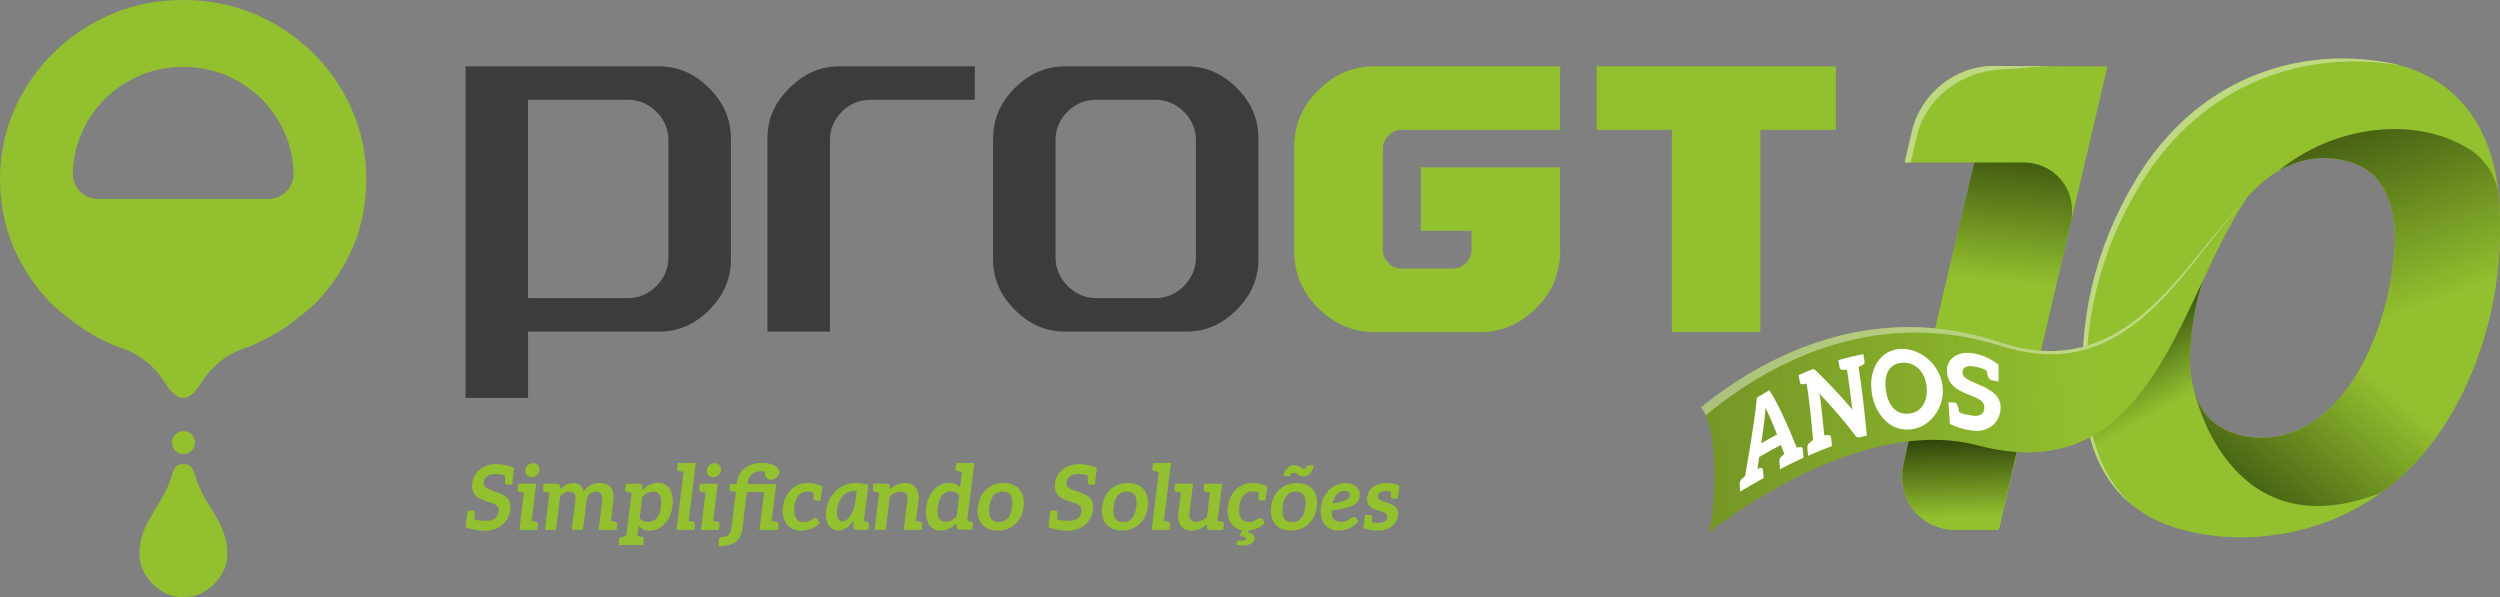 <?xml version="1.0" encoding="UTF-8"?>
<svg id="Camada_1" data-name="Camada 1" xmlns="http://www.w3.org/2000/svg" xmlns:xlink="http://www.w3.org/1999/xlink" viewBox="0 0 1000 238.8">
  <rect x="0" y="0" width="1000" height="238.8" fill="#808080" stroke="none"/>
  <defs>
    <linearGradient id="Gradiente_sem_nome_198" data-name="Gradiente sem nome 198" x1="812.51" y1="112.72" x2="817.75" y2="52.8" gradientTransform="translate(-4.98) skewX(-4.37)" gradientUnits="userSpaceOnUse">
      <stop offset="0" stop-color="#93c02f"/>
      <stop offset="1" stop-color="#2e440a"/>
    </linearGradient>
    <linearGradient id="Gradiente_sem_nome_198-2" data-name="Gradiente sem nome 198" x1="785.04" y1="206.93" x2="784.23" y2="175.54" gradientTransform="matrix(1,0,0,1,0,0)" xlink:href="#Gradiente_sem_nome_198"/>
    <linearGradient id="Gradiente_sem_nome_198-3" data-name="Gradiente sem nome 198" x1="984.29" y1="122.66" x2="949.53" y2="27.32" xlink:href="#Gradiente_sem_nome_198"/>
    <linearGradient id="Gradiente_sem_nome_198-4" data-name="Gradiente sem nome 198" x1="959.88" y1="145.27" x2="907.26" y2="211.91" xlink:href="#Gradiente_sem_nome_198"/>
    <linearGradient id="Gradiente_sem_nome_198-5" data-name="Gradiente sem nome 198" x1="889.79" y1="159.57" x2="868.71" y2="124.16" xlink:href="#Gradiente_sem_nome_198"/>
    <linearGradient id="Gradiente_sem_nome_208" data-name="Gradiente sem nome 208" x1="544.37" y1="359.85" x2="766.71" y2="359.85" gradientTransform="translate(119.23 -183.18) rotate(-2.66)" gradientUnits="userSpaceOnUse">
      <stop offset="0" stop-color="#749625"/>
      <stop offset=".72" stop-color="#93c02f"/>
    </linearGradient>
  </defs>
  <g>
    <path d="M638.65,26.53v25.41h30.09v80.9h35.4V51.94h30.19v-25.41h-95.68ZM527.28,36.1c-6.38,6.38-9.57,13.82-9.57,22.32v42.31c0,8.65,3.21,16.16,9.62,22.54,6.42,6.38,13.94,9.57,22.59,9.57h42c8.65,0,16.16-3.19,22.54-9.58,6.38-6.39,9.57-13.91,9.57-22.58v-33.76h-55.7v25.41h20.31v7.71c0,1.97-.75,3.7-2.23,5.17-1.49,1.48-3.19,2.21-5.11,2.21h-20.73c-1.99,0-3.72-.74-5.21-2.22-1.49-1.48-2.23-3.21-2.23-5.19v-40.77c0-1.9.76-3.6,2.28-5.08,1.53-1.48,3.24-2.22,5.16-2.22h63.46v-25.41h-74.31c-8.58,0-16.05,3.19-22.43,9.57Z" style="fill: #93c02f;"/>
    <path d="M263.41,26.53h-77.17v132.65h24.99v-26.53h52.41c7.68,0,14.24-2.84,20.07-8.7,5.82-5.86,8.65-12.45,8.65-20.14v-48.33c0-7.76-2.85-14.38-8.71-20.24-5.86-5.86-12.48-8.71-20.24-8.71ZM267.37,103c0,4.27-1.64,8.2-4.76,11.37-3.14,3.19-7.08,4.88-11.38,4.88h-40.01V39.92h40.01c4.29,0,8.21,1.66,11.35,4.8,3.18,3.19,4.79,7,4.79,11.34v46.94ZM315.73,35.25c-5.89,5.86-8.75,12.4-8.75,20v77.4h24.99V56.06c0-4.38,1.67-8.33,4.82-11.43,3.18-3.12,7.02-4.71,11.43-4.71h41.7v-13.39h-54.11c-7.61,0-14.18,2.85-20.09,8.72ZM494.71,35.18c-5.82-5.82-12.39-8.65-20.07-8.65h-48.33c-7.84,0-14.51,2.83-20.37,8.66-5.85,5.82-8.7,12.46-8.7,20.29v48.33c0,7.68,2.85,14.27,8.71,20.13,5.86,5.86,12.45,8.71,20.13,8.71h48.33c7.76,0,14.38-2.85,20.24-8.71,5.86-5.85,8.71-12.48,8.71-20.24v-48.45c0-7.69-2.83-14.25-8.64-20.07ZM478.37,103c0,4.27-1.64,8.2-4.76,11.37-3.14,3.19-7.08,4.88-11.38,4.88h-23.76c-4.29,0-8.23-1.68-11.4-4.85-3.17-3.17-4.85-7.11-4.85-11.4v-46.94c0-4.38,1.67-8.33,4.82-11.43,3.18-3.12,7.02-4.71,11.43-4.71h23.76c4.29,0,8.21,1.66,11.35,4.8,3.18,3.19,4.79,7,4.79,11.34v46.94Z" style="fill: #3c3c3b;"/>
    <path d="M516.6,189.4c.22-.21.51-.32.85-.32.24,0,.5.08.76.24.27.16.55.32.85.5.3.18.63.35.98.51.35.15.75.23,1.18.23.54,0,1.05-.11,1.53-.31.47-.21.9-.51,1.27-.9.37-.39.68-.86.93-1.4.25-.55.42-1.16.5-1.83h-2.7c-.06.52-.2.87-.44,1.07-.23.2-.52.3-.88.3-.24,0-.5-.08-.75-.23-.26-.16-.54-.32-.84-.51-.3-.18-.63-.35-.99-.5-.36-.15-.76-.23-1.19-.23-.53,0-1.03.11-1.51.32-.47.22-.9.52-1.29.91-.38.39-.7.86-.96,1.4-.25.54-.41,1.15-.5,1.83h2.76c.06-.5.2-.86.43-1.07ZM319.37,193.91c-1.18.48-2.19,1.14-3.05,1.99-.86.85-1.56,1.85-2.09,3.01-.54,1.16-.88,2.42-1.06,3.78-.18,1.51-.13,2.86.16,4.04.29,1.18.76,2.18,1.42,3,.65.82,1.45,1.44,2.4,1.86.96.43,2.01.64,3.15.64.65,0,1.31-.04,1.98-.14.67-.1,1.33-.26,1.98-.5.64-.24,1.28-.55,1.91-.94.62-.39,1.21-.87,1.78-1.45l-1.08-1.62c-.15-.28-.4-.41-.76-.41-.28,0-.54.09-.78.26-.24.17-.53.37-.85.58-.32.21-.71.4-1.18.58-.46.17-1.05.26-1.75.26s-1.33-.13-1.86-.41c-.53-.27-.97-.67-1.29-1.19-.33-.52-.56-1.17-.67-1.94-.11-.77-.11-1.65,0-2.63.11-.95.32-1.8.6-2.55.28-.75.65-1.39,1.1-1.92.45-.53,1-.93,1.62-1.21.62-.28,1.32-.43,2.1-.43.63,0,1.39.12,2.3.35-.03,1.44-.04,2.31-.02,2.61.04.45.29.67.76.67h2.07l.71-5.68c-2.28-.89-4.16-1.34-5.66-1.34s-2.77.24-3.95.72ZM283.32,190.06c.22.25.5.45.82.6.32.15.67.22,1.06.22s.78-.07,1.14-.22c.37-.15.7-.35.99-.6.28-.25.53-.55.72-.88.2-.34.32-.7.37-1.08.05-.39.02-.77-.1-1.12-.11-.35-.28-.65-.51-.9s-.51-.45-.84-.6c-.33-.15-.69-.23-1.09-.23s-.76.08-1.12.23-.68.35-.97.6-.52.55-.71.9-.31.72-.36,1.12c-.05.39-.02.75.09,1.08.11.33.28.63.5.88ZM311.14,187.17c-.09-.12-.19-.23-.33-.33-.84-.66-1.88-1.13-3.15-1.42-.34-.1-.73-.17-1.16-.21-.08,0-.28-.02-.59-.04-.04,0-.07,0-.1,0-.02,0-.1,0-.2-.01-.24,0-.45-.02-.64-.02-1.58,0-2.96.2-4.16.6-1.2.4-2.22.96-3.07,1.66-.84.71-1.51,1.55-2.01,2.51-.49.97-.8,2.01-.94,3.15l-.07.59h-2.76l-.22,1.82c-.04.32.03.58.22.76.19.18.45.3.8.36l1.58.25-.25,2.07-.14,1.11v.05s-1.36,11.02-1.36,11.02c-.09.67-.24,1.24-.44,1.71-.2.47-.46.85-.77,1.14-.32.29-.67.5-1.08.63-.41.13-.85.2-1.33.2-.95,0-1.43.45-1.43,1.37v2.33c1.48,0,2.78-.14,3.88-.42,1.11-.28,2.05-.71,2.83-1.29.77-.59,1.39-1.34,1.83-2.25.45-.91.76-2.01.91-3.28l1.35-11.14h0s.4-3.23.4-3.23v-.02h6.91l-.84,6.82-.21,1.75-.37,3-.44,3.57h7.38l.26-2.12c.07-.62-.18-.99-.76-1.12-.05-.01-.14-.02-.27-.04-.13-.02-.34-.05-.63-.1-.29-.05-.66-.11-1.1-.19l1.81-14.75h-11.46l.06-.45c.1-.8.29-1.51.58-2.11.28-.61.69-1.11,1.23-1.51.51-.38,1.14-.67,1.9-.88,1.16-.3,2.27-.3,3.3,0-.04.15-.07.3-.08.42-.05.39-.02.75.09,1.08.11.34.28.63.5.88s.5.45.82.6c.32.15.67.23,1.06.23s.77-.08,1.14-.23c.37-.15.7-.35.99-.6.28-.25.53-.55.73-.88.19-.34.32-.69.37-1.08.05-.39.02-.77-.1-1.12-.11-.31-.25-.58-.45-.82ZM246.14,208.72s-.12-.02-.22-.04c-.1-.02-.27-.05-.53-.1-.25-.05-.6-.11-1.04-.19l1.01-8.19c.14-1.11.11-2.11-.06-2.97-.18-.86-.5-1.6-.97-2.2-.47-.6-1.08-1.06-1.83-1.37s-1.64-.47-2.66-.47c-.58,0-1.18.06-1.78.2-.6.13-1.17.34-1.72.61-.55.28-1.07.63-1.56,1.07s-.91.97-1.27,1.58c-.24-1.04-.7-1.88-1.37-2.51-.67-.63-1.59-.95-2.76-.95-.55,0-1.06.06-1.54.19-.48.13-.93.3-1.36.51-.43.22-.84.47-1.23.78-.39.3-.77.63-1.14.99l-.12-1.37c-.11-.54-.46-.81-1.04-.81h-5.45l-.26,2.12c-.07.62.18,1,.76,1.13.06,0,.13.02.22.04.1.02.28.05.53.09.25.05.6.11,1.04.19l-.92,7.47-.91,7.44h4.45l.78-6.39.88-7.14c.55-.55,1.12-.99,1.72-1.3.6-.32,1.22-.48,1.85-.48.97,0,1.67.28,2.1.85.43.56.57,1.47.41,2.7l-1.45,11.76h4.47l.44-3.57.24-2.01.32-2.68.44-3.51c.06-.58.21-1.08.44-1.53.22-.44.5-.81.83-1.11.33-.29.7-.52,1.11-.67.41-.16.84-.24,1.3-.24.99,0,1.71.3,2.16.89.44.59.59,1.48.45,2.65l-1.45,11.76h7.18l.26-2.12c.08-.62-.18-.99-.76-1.12ZM215.19,186.07c-.23-.25-.5-.45-.84-.6s-.69-.23-1.09-.23-.76.08-1.12.23c-.36.15-.68.35-.97.6-.28.25-.52.55-.71.9-.19.35-.31.72-.36,1.12-.05.39-.02.75.09,1.08.11.33.28.63.5.88s.5.45.82.6c.32.15.67.22,1.06.22s.78-.07,1.14-.22c.37-.15.7-.35.99-.6.28-.25.53-.55.72-.88.2-.34.32-.7.37-1.08.05-.39.02-.77-.1-1.12-.11-.35-.28-.65-.51-.9ZM273.87,185.19h-2.73l-.26,2.12c-.08.62.18.99.76,1.12.05,0,.12.02.22.04.1.02.27.05.53.1.25.04.6.11,1.04.19l-1.3,10.55-.57,4.68-.54,4.39-.44,3.57h7.18l.26-2.12c.08-.62-.18-1-.76-1.12-.05-.01-.12-.02-.22-.04-.1-.02-.27-.05-.53-.1-.25-.05-.6-.11-1.04-.19l2.85-23.2h-4.45ZM214.43,208.72c-.06,0-.13-.02-.22-.04-.1-.02-.28-.05-.53-.1-.25-.05-.6-.11-1.04-.19l1.83-14.91h-7.18l-.26,2.12c-.07.62.18,1,.76,1.12.05.01.12.02.22.04.1.02.28.05.53.1.25.05.6.11,1.04.19l-1.39,11.34-.44,3.57h7.18l.26-2.12c.07-.62-.18-.99-.76-1.12ZM194.66,186.26c-1.11.42-2.07.98-2.88,1.68-.81.69-1.46,1.49-1.95,2.4-.49.9-.8,1.82-.91,2.77-.15,1.19-.1,2.19.15,3,.24.81.61,1.49,1.11,2.03.5.54,1.09.98,1.76,1.32.68.34,1.38.63,2.09.86.71.24,1.41.46,2.11.67.7.21,1.31.45,1.83.75.53.3.94.66,1.23,1.09.29.43.4.99.31,1.68-.15,1.22-.64,2.16-1.48,2.82-.84.65-1.95.98-3.33.98-2.24,0-3.86-.16-4.86-.48.05-1.66.06-2.65.04-2.97-.04-.45-.29-.67-.76-.67h-2.07l-.75,6.06-.08.64c2.56.92,4.99,1.38,7.32,1.38.2,0,.38.01.53.01,1.45,0,2.75-.22,3.92-.66,1.17-.44,2.19-1.04,3.06-1.8.87-.76,1.57-1.66,2.09-2.68.53-1.03.86-2.13,1.01-3.3.13-1.08.07-2-.18-2.76-.24-.76-.62-1.4-1.12-1.92-.5-.52-1.09-.96-1.77-1.3-.67-.34-1.37-.64-2.09-.9-.72-.26-1.42-.5-2.12-.73-.69-.23-1.3-.48-1.83-.77-.54-.29-.94-.64-1.23-1.05-.29-.41-.4-.92-.32-1.53.06-.48.19-.92.41-1.32s.51-.75.89-1.04c.37-.29.82-.52,1.34-.68.52-.16,1.11-.24,1.79-.24,1.88,0,3.26.2,4.12.6-.04,1.62-.06,2.59-.04,2.92.04.45.29.67.76.67h2.08l.82-6.66c-2.31-.99-4.74-1.48-7.3-1.48-1.36,0-2.59.21-3.69.63ZM267.94,195.6c-.51-.8-1.15-1.41-1.94-1.83-.78-.42-1.67-.63-2.69-.63-1.29,0-2.46.26-3.49.79-1.03.53-1.97,1.22-2.82,2.07l-.15-1.71c-.02-.28-.13-.48-.32-.61-.19-.13-.43-.2-.71-.2h-5.46l-.26,2.12c-.07.62.18,1,.76,1.13.06,0,.13.02.23.04.09.02.27.05.52.09.26.05.6.11,1.05.19l-2.14,17.37c-.46.08-.83.14-1.09.19-.27.05-.45.08-.55.1-.1.02-.18.03-.23.04-.62.13-.97.51-1.04,1.13l-.26,2.12h9.9l.26-2.12c.07-.63-.18-1-.76-1.13-.05,0-.13-.02-.22-.04-.1-.02-.28-.05-.53-.1-.25-.04-.6-.11-1.04-.19l.49-3.99c.51.56,1.1,1.01,1.79,1.32s1.55.48,2.6.47c1.21,0,2.34-.24,3.38-.73s1.96-1.16,2.75-2.03c.8-.87,1.45-1.89,1.97-3.06.51-1.18.86-2.46,1.02-3.84.19-1.51.19-2.85,0-4.03-.19-1.17-.53-2.16-1.04-2.95ZM264.39,202.57c-.14,1.07-.35,2-.65,2.78-.3.78-.67,1.44-1.11,1.95-.45.52-.95.9-1.53,1.15-.58.25-1.2.38-1.87.38s-1.32-.12-1.88-.37c-.57-.24-1.06-.68-1.49-1.3l1.01-8.29c.65-.71,1.32-1.26,2.03-1.65.71-.39,1.52-.58,2.44-.58.58,0,1.1.11,1.53.32.43.22.79.56,1.06,1.03.26.47.44,1.08.52,1.83.08.75.06,1.67-.07,2.75ZM287.82,209.84c.07-.62-.18-.99-.76-1.12-.06,0-.13-.02-.22-.04-.1-.02-.28-.05-.53-.1-.25-.05-.6-.11-1.04-.19l1.83-14.91h-7.18l-.26,2.12c-.07.62.18,1,.76,1.12.05.01.12.02.22.04.1.02.28.05.53.1.25.05.6.11,1.04.19l-1.39,11.34-.44,3.57h7.18l.26-2.12ZM497.35,193.91c-1.18.48-2.19,1.14-3.05,1.99-.86.85-1.56,1.85-2.09,3.01-.54,1.16-.88,2.42-1.06,3.78-.18,1.51-.13,2.86.16,4.04.29,1.18.76,2.18,1.42,3,.65.82,1.45,1.44,2.4,1.86.53.24,1.09.41,1.69.51l-.62,1.46-.15.36-.19.45c.88.12,1.53.26,1.96.41.41.15.59.4.55.75-.02.22-.15.4-.37.55-.22.15-.52.22-.92.22-.19,0-.36-.01-.5-.04-.13-.02-.25-.05-.37-.09-.11-.04-.21-.06-.29-.09-.09-.02-.17-.04-.26-.04-.26,0-.45.14-.55.41l-.58,1.37c.41.13.82.23,1.23.3.41.07.87.11,1.36.11.65,0,1.25-.06,1.81-.19.55-.13,1.04-.3,1.45-.53.41-.23.75-.5,1-.83.25-.32.4-.69.45-1.08.07-.61-.07-1.14-.45-1.6-.37-.45-1.08-.81-2.12-1.07l.31-.78c.26-.02.49-.05.7-.08.67-.1,1.33-.26,1.98-.5.64-.24,1.28-.55,1.91-.94.62-.39,1.22-.87,1.78-1.45l-1.08-1.62c-.15-.28-.4-.42-.76-.42-.28,0-.54.09-.78.26-.24.17-.53.37-.85.58-.32.21-.71.4-1.18.58-.46.17-1.05.26-1.75.26s-1.32-.13-1.86-.41c-.53-.27-.96-.67-1.29-1.19-.33-.52-.56-1.17-.67-1.93-.11-.77-.11-1.65,0-2.63.11-.95.32-1.8.6-2.55.28-.75.65-1.39,1.1-1.92.45-.53,1-.93,1.62-1.21.62-.28,1.32-.43,2.1-.43.63,0,1.39.12,2.3.35-.03,1.44-.04,2.31-.02,2.61.04.45.29.67.76.67h2.07l.71-5.68c-2.28-.89-4.16-1.34-5.66-1.34s-2.77.24-3.95.72ZM346.86,208.68s-.16-.03-.38-.07c-.21-.04-.51-.09-.91-.17l-.02.02,1.8-14.46c-.8-.31-1.62-.53-2.46-.65-.83-.12-1.66-.18-2.49-.18-1.15,0-2.25.15-3.29.46-1.04.3-2.01.73-2.9,1.29-.89.55-1.7,1.21-2.42,1.99-.72.77-1.34,1.61-1.85,2.53-.51.92-.9,1.9-1.18,2.94-.28,1.05-.41,2.12-.41,3.23s.13,2.07.39,2.89c.25.82.61,1.51,1.06,2.05.45.54.98.96,1.59,1.23.6.28,1.26.41,1.95.41,1.23,0,2.35-.37,3.37-1.11,1.02-.74,1.94-1.75,2.76-3.02l-.15,2.52c0,.39.11.7.32.95s.59.38,1.14.38h4.59l.26-2.12c.07-.62-.18-1-.76-1.12ZM341.98,201.96c-.26.93-.58,1.79-.93,2.59-.37.81-.76,1.51-1.17,2.1-.42.6-.87,1.06-1.35,1.4-.47.34-.96.5-1.45.5-.71,0-1.27-.3-1.68-.9-.41-.6-.61-1.55-.61-2.85,0-1.14.18-2.22.53-3.25.36-1.02.84-1.92,1.47-2.7.63-.78,1.36-1.39,2.22-1.85.85-.45,1.78-.69,2.78-.69.28,0,.58.02.9.06l-.71,5.58ZM525.1,195.75c-.69-.82-1.57-1.45-2.64-1.89-1.06-.44-2.29-.67-3.67-.67s-2.66.22-3.85.67c-1.19.45-2.22,1.08-3.13,1.89-.9.82-1.64,1.81-2.22,2.99-.58,1.18-.96,2.49-1.14,3.95-.18,1.47-.12,2.78.17,3.96s.79,2.18,1.49,3.01c.7.83,1.58,1.47,2.65,1.91,1.07.45,2.31.67,3.69.67s2.65-.22,3.83-.67c1.18-.44,2.22-1.08,3.11-1.91.89-.83,1.63-1.83,2.21-3.01.58-1.18.96-2.5,1.14-3.96.18-1.45.12-2.77-.16-3.95-.29-1.18-.78-2.18-1.48-2.99ZM522.13,202.72c-.24,1.99-.8,3.5-1.66,4.54-.86,1.03-2.06,1.55-3.6,1.55s-2.65-.52-3.26-1.55c-.62-1.04-.8-2.55-.56-4.53.24-1.99.8-3.5,1.67-4.55.88-1.05,2.09-1.58,3.65-1.58s2.61.52,3.22,1.57c.61,1.04.8,2.56.54,4.56ZM488.82,208.72c-.27-.05-.28-.06-1.79-.33l1.83-14.91h-7.18l-.26,2.12c-.07.62.18,1,.76,1.12.28.05.28.06,1.79.33l-1.2,9.8c-.67.6-1.37,1.07-2.09,1.41-.71.34-1.45.51-2.22.51-1.05,0-1.79-.31-2.23-.93-.45-.62-.6-1.49-.46-2.62l1.44-11.74h-7.18l-.26,2.12c-.07.62.18,1,.76,1.12.28.05.28.06,1.79.33l-1,8.17c-.13,1.04-.11,1.98.06,2.84.16.86.47,1.6.93,2.22.45.63,1.04,1.11,1.77,1.45.74.35,1.61.52,2.61.52.62,0,1.19-.06,1.75-.19.55-.13,1.07-.3,1.56-.52.49-.22.96-.5,1.4-.81.45-.32.88-.67,1.32-1.06l.13,1.48c.11.54.45.81,1.03.81h5.45l.26-2.12c.08-.62-.17-1-.76-1.12ZM556.29,198.71c.04.45.29.67.76.67h2.08l.64-5.23h0c-2.49-.81-3.47-.96-5.25-.96-1.14,0-2.16.15-3.07.46-.91.31-1.69.71-2.33,1.23-.65.51-1.16,1.11-1.55,1.79-.38.68-.62,1.4-.71,2.16-.1.82-.06,1.51.13,2.09.19.58.47,1.06.85,1.46.37.4.82.72,1.34.98.51.26,1.04.48,1.59.67.54.19,1.08.37,1.61.53s.99.35,1.4.55c.4.2.71.44.93.72.23.28.31.63.26,1.06-.04.29-.13.57-.28.84-.15.27-.36.51-.63.71-.28.2-.61.37-1,.5-.4.13-.86.19-1.39.19-.78,0-1.93,0-2.87-.31.03-1.46.03-1.95.02-2.13-.04-.45-.29-.67-.76-.67h-2.07l-.42,3.43-.22,1.8h0c1.26.5,3.44.99,5.73.99,1.19,0,2.26-.15,3.22-.46.96-.31,1.78-.73,2.47-1.28.7-.55,1.25-1.2,1.66-1.95.41-.75.68-1.57.79-2.46.09-.75.04-1.38-.15-1.91-.19-.53-.48-.98-.86-1.36-.37-.38-.82-.69-1.33-.93-.51-.25-1.04-.47-1.58-.66-.54-.19-1.07-.37-1.59-.53-.52-.16-.98-.35-1.38-.55-.41-.2-.71-.44-.94-.71s-.32-.6-.27-1c.07-.6.39-1.09.93-1.46.55-.37,1.27-.56,2.14-.56.83,0,1.67.09,2.12.24-.03,1.39-.02,1.87-.02,2.03ZM538.2,203.27c1.46-.39,2.62-.86,3.47-1.4.85-.54,1.44-1.15,1.77-1.84.33-.68.5-1.44.5-2.27,0-.52-.12-1.04-.36-1.58-.24-.54-.61-1.03-1.09-1.47-.49-.44-1.1-.8-1.83-1.07-.72-.28-1.58-.41-2.55-.41s-1.92.15-2.8.43c-.87.29-1.66.69-2.4,1.21-.72.52-1.37,1.13-1.95,1.83-.58.71-1.06,1.49-1.46,2.33-.4.84-.7,1.73-.91,2.67-.21.93-.32,1.89-.32,2.86,0,1.17.17,2.22.51,3.16.34.94.83,1.75,1.45,2.42.63.67,1.37,1.18,2.25,1.55.88.37,1.86.55,2.94.55.84,0,1.62-.07,2.32-.22.71-.14,1.38-.37,2.02-.67.63-.3,1.26-.68,1.87-1.15.62-.47,1.24-1.02,1.88-1.66l-1.14-1.37c-.1-.13-.21-.23-.36-.3-.15-.07-.29-.1-.43-.1-.24,0-.46.05-.67.15-.21.1-.41.22-.63.37-.21.14-.44.3-.68.49-.25.18-.53.34-.83.48-.31.15-.67.27-1.07.37-.41.11-.88.15-1.4.15-2.47,0-3.69-1.45-3.69-4.36v-.24c2.26-.23,4.12-.54,5.57-.93ZM533.72,199.32c.31-.62.67-1.15,1.08-1.6.41-.44.88-.79,1.4-1.04.52-.24,1.07-.37,1.67-.37.37,0,.69.05.95.15s.47.23.63.38.28.32.36.52c.08.19.11.38.11.56,0,.37-.08.72-.24,1.05-.16.32-.49.63-.99.92-.5.29-1.19.55-2.1.79-.91.24-2.1.46-3.6.67.18-.73.42-1.4.73-2.03ZM463.96,185.19h-2.73l-.26,2.12c-.08.62.18.99.76,1.12.05,0,.12.02.22.04.1.02.27.05.53.1.25.04.6.11,1.04.19l-1.3,10.55-.57,4.68-.54,4.39-.44,3.57h7.18l.26-2.12c.08-.62-.18-1-.76-1.12-.05-.01-.12-.02-.22-.04-.1-.02-.27-.05-.53-.1-.25-.05-.6-.11-1.04-.19l2.85-23.2h-4.45ZM385.26,185.19h-2.73l-.26,2.12c-.08.62.18.99.76,1.12.05,0,.12.02.22.04.1.02.27.05.53.1.25.04.6.11,1.04.19l-.76,6.17c-.5-.57-1.1-1.01-1.79-1.33-.69-.32-1.56-.47-2.6-.47-1.22,0-2.34.24-3.38.73-1.04.49-1.96,1.17-2.75,2.03-.8.86-1.45,1.88-1.97,3.06-.52,1.18-.86,2.46-1.03,3.84-.19,1.51-.19,2.85,0,4.03.19,1.17.54,2.16,1.05,2.96.5.8,1.15,1.4,1.93,1.83.79.42,1.68.63,2.69.63,1.3,0,2.47-.26,3.5-.79,1.03-.53,1.97-1.22,2.82-2.07l.15,1.71c.02.28.13.48.32.61.19.13.43.2.71.2h5.24l.26-2.12c.07-.62-.18-.99-.76-1.12-.06-.01-.13-.02-.21-.04-.09-.02-.24-.04-.47-.09-.22-.04-.52-.1-.89-.16l2.84-23.16h-4.45ZM382.64,206.48c-.65.71-1.33,1.26-2.03,1.65-.71.39-1.52.58-2.44.58-.58,0-1.1-.11-1.53-.32-.44-.22-.79-.56-1.06-1.03-.27-.47-.44-1.08-.52-1.83s-.06-1.67.07-2.75c.13-1.07.35-2,.65-2.78.3-.79.67-1.44,1.11-1.96.44-.52.95-.9,1.53-1.15.58-.25,1.2-.38,1.88-.38s1.31.12,1.88.37c.56.25,1.06.68,1.49,1.31l-1.01,8.29ZM457.48,195.75c-.69-.82-1.57-1.45-2.64-1.89-1.06-.44-2.29-.67-3.67-.67s-2.66.22-3.85.67c-1.19.45-2.22,1.08-3.13,1.89-.9.82-1.64,1.81-2.22,2.99-.58,1.18-.96,2.49-1.14,3.95-.18,1.47-.12,2.78.17,3.96.29,1.18.79,2.18,1.49,3.01.7.83,1.58,1.47,2.65,1.91,1.07.45,2.31.67,3.69.67s2.65-.22,3.83-.67c1.18-.44,2.22-1.08,3.11-1.91s1.63-1.83,2.21-3.01c.58-1.18.96-2.5,1.14-3.96.18-1.45.12-2.77-.16-3.95-.29-1.18-.78-2.18-1.48-2.99ZM454.52,202.72c-.24,1.99-.8,3.5-1.66,4.54-.86,1.03-2.06,1.55-3.6,1.55s-2.65-.52-3.26-1.55c-.62-1.04-.8-2.55-.56-4.53.24-1.99.8-3.5,1.67-4.55.88-1.05,2.09-1.58,3.65-1.58s2.61.52,3.22,1.57c.61,1.04.8,2.56.54,4.56ZM368.18,208.72c-.06,0-.13-.02-.23-.04-.09-.02-.27-.05-.52-.1-.26-.05-.6-.11-1.05-.19l1.01-8.19c.13-1.03.11-1.98-.06-2.83-.16-.86-.47-1.6-.92-2.22-.45-.62-1.04-1.1-1.78-1.44-.74-.35-1.61-.52-2.61-.52-.63,0-1.21.06-1.75.18-.54.12-1.06.29-1.55.52-.5.23-.97.5-1.41.81-.45.31-.89.66-1.32,1.04l-.12-1.46c-.11-.54-.46-.81-1.04-.81h-5.45l-.26,2.12c-.07.62.18,1,.76,1.13.06,0,.13.02.22.04.1.02.28.05.53.1.25.04.6.11,1.04.19l-1.17,9.53-.66,5.38h4.45l.44-3.57.37-3.06.11-.87.72-5.87c.67-.6,1.37-1.07,2.09-1.42.71-.35,1.45-.52,2.22-.52,1.05,0,1.79.31,2.23.93.45.62.6,1.49.46,2.62l-1.45,11.76h7.19l.26-2.12c.07-.62-.18-.99-.76-1.12ZM427.76,186.26c-1.11.42-2.07.98-2.88,1.68-.81.69-1.46,1.49-1.95,2.4-.5.9-.8,1.82-.91,2.77-.15,1.19-.1,2.19.15,3,.24.81.61,1.49,1.11,2.03.5.54,1.09.98,1.76,1.32.68.34,1.38.63,2.09.86.71.24,1.41.46,2.11.67.7.21,1.31.45,1.83.75.53.3.94.66,1.23,1.09.29.43.4.99.31,1.68-.15,1.22-.64,2.16-1.48,2.82-.84.65-1.95.98-3.33.98-2.24,0-3.86-.16-4.86-.48.05-1.66.06-2.65.04-2.97-.04-.45-.29-.67-.76-.67h-2.07l-.75,6.06-.08.64c2.56.92,5,1.38,7.32,1.38.2,0,.38.01.53.01,1.45,0,2.75-.22,3.92-.66,1.17-.44,2.19-1.04,3.06-1.8.87-.76,1.57-1.66,2.09-2.68.53-1.03.86-2.13,1.01-3.3.13-1.08.07-2-.18-2.76-.24-.76-.62-1.4-1.12-1.92-.5-.52-1.09-.96-1.77-1.3-.67-.34-1.37-.64-2.09-.9-.72-.26-1.42-.5-2.12-.73-.69-.23-1.3-.48-1.83-.77-.54-.29-.94-.64-1.23-1.05-.29-.41-.4-.92-.32-1.53.06-.48.19-.92.41-1.32.22-.4.51-.75.89-1.04.37-.29.82-.52,1.34-.68.52-.16,1.11-.24,1.79-.24,1.88,0,3.26.2,4.12.6-.04,1.62-.06,2.59-.04,2.92.04.45.29.67.76.67h2.08l.82-6.66c-2.31-.99-4.74-1.48-7.3-1.48-1.36,0-2.59.21-3.69.63ZM407.8,195.75c-.69-.82-1.57-1.45-2.64-1.89-1.06-.44-2.29-.67-3.67-.67s-2.66.22-3.85.67c-1.19.45-2.22,1.08-3.13,1.89-.9.82-1.64,1.81-2.22,2.99-.58,1.18-.96,2.49-1.14,3.95-.18,1.47-.12,2.78.17,3.96.29,1.18.79,2.18,1.49,3.01s1.58,1.47,2.65,1.91c1.07.45,2.31.67,3.69.67s2.65-.22,3.83-.67c1.18-.44,2.22-1.08,3.11-1.91s1.63-1.83,2.21-3.01c.58-1.18.96-2.5,1.14-3.96.18-1.45.12-2.77-.16-3.95-.29-1.18-.78-2.18-1.48-2.99ZM404.83,202.72c-.24,1.99-.8,3.5-1.66,4.54-.86,1.03-2.06,1.55-3.6,1.55s-2.65-.52-3.26-1.55c-.62-1.04-.8-2.55-.56-4.53.24-1.99.8-3.5,1.67-4.55.88-1.05,2.09-1.58,3.65-1.58s2.61.52,3.22,1.57c.61,1.04.8,2.56.54,4.56Z" style="fill: #93c02f;"/>
    <path d="M78.75,192.25c-.87-2.17-1.07-5.04-3.3-6.26-.63-.26-1.35-.35-2.07-.36-.72,0-1.44.1-2.07.36-2.23,1.22-2.42,4.09-3.3,6.26-2.51,7.41-7.85,13.27-10.65,20.52-1.95,5.34-2.46,11.79.61,16.8,3.09,5.12,8.5,9.24,14.49,9.21.31.03,1.52.03,1.82,0,5.99.04,11.4-4.09,14.49-9.21,3.07-5.01,2.57-11.46.61-16.8-2.79-7.26-8.14-13.12-10.64-20.52ZM140.84,43.97c-3.8-8.67-9.11-16.39-15.79-22.94-6.71-6.56-14.54-11.75-23.27-15.45-8.78-3.71-18.36-5.58-28.51-5.58s-19.73,1.87-28.51,5.58c-8.73,3.7-16.56,8.9-23.27,15.45-6.69,6.56-11.99,14.27-15.79,22.94C1.92,52.66,0,61.99,0,71.71s1.92,19.32,5.7,27.9c3.79,8.57,9.09,16.23,15.78,22.78,2.24,2,4.75,4.01,7.38,5.97,1.91,1.44,3.82,2.84,5.86,4.1,2.78,1.76,5.64,3.26,8.53,4.57.52.24.98.58,1.51.81,1.62.69,3.3,1.24,4.97,1.8,6.53,2.33,12.02,6.99,15.72,12.7,2.01,2.74,3.93,6.58,7.81,6.84,3.88-.26,5.8-4.1,7.81-6.84,3.71-5.71,9.19-10.37,15.72-12.7,1.67-.56,3.35-1.11,4.97-1.8.53-.22.98-.57,1.51-.81,2.88-1.31,5.75-2.81,8.53-4.57,2.04-1.25,3.95-2.66,5.86-4.1,2.63-1.96,5.14-3.97,7.38-5.97,6.69-6.54,11.99-14.21,15.78-22.78,3.79-8.58,5.7-17.97,5.7-27.9s-1.92-19.05-5.69-27.74ZM107.3,79.59H39.15c-5.42,0-9.76-4.28-10.05-9.63.13-5.72,1.2-11.21,3.37-16.26,2.31-5.39,5.47-10.11,9.43-14.05,3.94-3.95,8.67-7.13,14.04-9.43,5.36-2.3,11.2-3.46,17.35-3.46s11.99,1.17,17.35,3.46c5.37,2.3,10.1,5.47,14.05,9.43,3.95,3.94,7.12,8.67,9.43,14.05,2.11,4.93,3.15,10.28,3.33,15.85-.06,5.56-4.56,10.05-10.13,10.05ZM77.99,177.05c0-2.54-2.06-4.6-4.6-4.6s-4.6,2.06-4.6,4.6,2.06,4.6,4.6,4.6,4.6-2.06,4.6-4.6Z" style="fill: #93c02f;"/>
  </g>
  <g>
    <path d="M797.33,26.4c-15.22-.03-29.03,11.03-32.56,26.06-.98,4.18-1.96,8.36-2.94,12.54h27.85c-9.46,40.39-18.81,80.31-28.15,120.22-3.28,14.02,6.58,26.7,20.78,26.7h17.17c14.5-61.78,29.14-124.12,43.53-185.4.74.12-32.4-.09-45.66-.12Z" style="fill: #93c02f;"/>
    <path d="M789.67,65c-9.46,40.39-18.81,80.31-28.15,120.22-3.28,14.02,6.58,26.7,20.78,26.7h17.17c9.63-41,19.22-81.87,28.79-122.63,2.99-12.75-5.98-24.29-18.89-24.29h-19.69Z" style="fill: url(#Gradiente_sem_nome_198);"/>
    <path d="M764.4,172.34c-.59,2.51-2.3,10.37-2.88,12.88-3.28,14.02,6.58,26.7,20.78,26.7h17.17c3.39-14.44,5.11-22.34,8.49-36.73l-43.56-2.85Z" style="fill: url(#Gradiente_sem_nome_198-2);"/>
    <path d="M999.71,81.19c-.03-.5-.06-.99-.1-1.48-2.19-29.8-18.05-49.92-44.75-54.71-36.36-6.53-76.32,6.55-100.49,46.8-16.73,27.86-23.44,57.72-20.85,88.6,2.11,25.17,13.59,44.32,38.85,51.34,30.5,8.48,76.97,1.59,104.63-40.56,8.43-12.85,14.13-26.39,17.89-40.47,4.35-16.32,5.81-33.06,4.82-49.52ZM951.77,129.99c-2.78,8.15-6.39,15.89-11.2,23.08-15.78,23.58-37.43,25.29-50.66,18.71-10.95-5.45-14.72-17.39-13.78-32.42,1.16-18.44,6.48-35.8,16.2-51.46,14.04-22.63,33.21-28.34,49.25-22.62,11.78,4.2,17.47,16.94,16.21,34.72-.02.29-.04.59-.07.88-.8,9.81-2.73,19.66-5.95,29.11Z" style="fill: #93c02f;"/>
    <path d="M947.84,139.91l40.73,9.37c2.53-6.07,4.63-12.26,6.31-18.57,4.35-16.32,5.81-33.06,4.82-49.52-.03-.5-.06-.99-.1-1.48,0-.04,0-.08,0-.13-.63-8.47-5.2-15.93-12.3-20.19-17.31-10.4-37.51-8.88-52.11-4.07-14.6,4.81-23.59,12.92-23.6,12.92,9.95-5.72,20.51-6.33,29.98-2.95,11.78,4.2,17.47,16.94,16.21,34.72-.02.29-.04.59-.07.88-.8,9.81-2.73,19.66-5.95,29.11-1.15,3.38-2.46,6.69-3.92,9.92Z" style="fill: url(#Gradiente_sem_nome_198-3);"/>
    <path d="M955.05,135.74l-5.05-.93c-2.5,6.39-5.58,12.51-9.43,18.27-15.78,23.58-37.43,25.29-50.66,18.71-6.45-3.21-10.39-8.67-12.36-15.68h-.02s13.8,65.2,75.09,40.86c8.97-6.5,17.29-14.97,24.38-25.77,5.75-8.76,10.2-17.85,13.66-27.2l-35.61-8.24Z" style="fill: url(#Gradiente_sem_nome_198-4);"/>
    <g style="opacity: .4;">
      <path d="M766.71,54.56c3.62-15.44,17.77-25.9,33.45-26.77,7.21-.4,11.17-.91,19.6-1.31-8.88-.03-13.35-.06-22.42-.08-15.22-.03-29.03,11.03-32.56,26.06-.98,4.18-1.96,8.36-2.94,12.54h2.43c.82-3.48,1.63-6.96,2.45-10.44Z" style="fill: #fff;"/>
    </g>
    <path d="M877.52,156.1h.01c-1.38-4.9-1.8-10.56-1.41-16.74.92-14.58,4.43-28.47,10.66-41.39l-24.43,34.09-29.35,14.95c-.02,4.44.14,8.91.51,13.4,1.36,16.16,6.6,29.8,16.83,39.38l32.51-28.75c-3.92-8.27-5.33-14.94-5.33-14.94Z" style="fill: url(#Gradiente_sem_nome_198-5);"/>
    <path d="M835.19,162.22c-2.73-31.03,4.13-61.03,21.32-89.02,24.85-40.44,66.02-53.58,103.54-47.03.03,0,.07.01.1.02-1.72-.47-3.48-.87-5.3-1.2-36.36-6.53-76.32,6.55-100.49,46.8-16.73,27.86-23.44,57.72-20.85,88.6,1.46,17.35,7.36,31.84,19.16,41.46-10.62-9.63-16.06-23.38-17.49-39.65Z" style="fill: #fff; opacity: .4;"/>
    <path d="M799.76,136.84c-48.34-16.2-90.77,2.91-119.51,26.17,5.89,4.98,7.26,33.17,3.35,49.88,22.61-17.39,68.81-44.98,107.55-34.73,69.91,18.49,80.34-58.94,107.76-99.26-26.05,26.79-48.17,75.04-99.16,57.95Z" style="fill: url(#Gradiente_sem_nome_208);"/>
    <g style="opacity: .4;">
      <path d="M800.7,138.46c51.27,16.23,72.61-32.35,98.21-59.57-26.05,26.79-48.17,75.04-99.16,57.95-48.34-16.2-90.77,2.91-119.51,26.17.78.66,1.47,1.72,2.09,3.1,28.37-23.53,70.13-42.92,118.37-27.65Z" style="fill: #fff;"/>
    </g>
    <path d="M719.95,178.85c-.5.08-.75.12-1.26.2-2.05-5.11-3.58-8.7-5.19-12.16-1.6-3.47-3.24-6.85-5.73-10.79-2,1.13-2.99,1.72-5,2.93-.39,3.76-.83,7.08-1.29,10.27-.46,3.19-.94,6.25-1.49,9.62-.55,3.37-1.18,7.05-1.94,11.46-.48.44-.72.66-1.2,1.11-.34.3-.6.64-.78,1-.18.36-.25.77-.22,1.22.09,1.18.13,1.77.22,2.95.39-.23.58-.35.97-.58.88-.52,1.32-.78,2.21-1.3.34-.2.51-.3.84-.49.34-.2.51-.29.84-.49.54-.31.82-.47,1.36-.78.52-.3.78-.44,1.29-.74.75-.42,1.12-.63,1.87-1.05-.09-1.21-.14-1.82-.23-3.03-.03-.46-.16-.77-.37-.91s-.49-.15-.85-.05c-.41.11-.61.16-1.02.27.28-1.89.42-2.83.7-4.71,3.48-2.03,5.21-3,8.69-4.84.54,1.44.8,2.17,1.34,3.64-.38.32-.57.49-.95.81-.34.27-.6.59-.78.95-.19.36-.26.78-.22,1.25.09,1.23.14,1.85.24,3.08.56-.29.83-.43,1.39-.72.71-.36,1.07-.54,1.78-.9.56-.28.84-.42,1.39-.69.22-.11.33-.16.55-.27.44-.21.66-.32,1.1-.53.88-.42,1.33-.63,2.21-1.04.39-.18.59-.27.98-.45-.11-1.27-.16-1.9-.26-3.14-.04-.48-.17-.8-.38-.96-.21-.16-.5-.21-.86-.14ZM704.51,177.32c.57-4.01.83-5.97,1.29-9.78.09-.72.18-1.43.25-2.14.08-.7.14-1.51.19-2.4.27.71.53,1.33.78,1.87.25.53.49,1.04.71,1.53,1.28,2.84,1.88,4.33,3.08,7.38-2.52,1.36-3.78,2.07-6.31,3.54ZM799.25,159.26c-.68-1.08-1.6-2.01-2.77-2.8-1.17-.79-2.45-1.52-3.83-2.14-1.16-.52-2.34-1.01-3.5-1.49-1.17-.47-2.13-.99-2.9-1.58-.77-.59-1.18-1.28-1.24-2.09-.07-.97.27-1.71,1.01-2.21.74-.5,1.88-.65,3.43-.41,1.27.2,2.43.49,3.46.87.55.2,1.09.47,1.64.71.24.95.36,1.42.6,2.34.13.46.33.83.59,1.11.25.28.62.46,1.1.55,1.03.2,1.54.3,2.59.52,0-1.32,0-1.98,0-3.36,0-1.3,0-1.96-.01-3.35-1.41-1.16-3.05-2.18-4.91-3-1.86-.82-3.65-1.36-5.36-1.62-2.34-.36-4.3-.18-5.9.47-1.6.65-2.76,1.63-3.53,2.87-.77,1.25-1.07,2.67-.92,4.25.15,1.63.58,2.96,1.29,4.02.72,1.06,1.62,1.94,2.73,2.65,1.11.72,2.32,1.36,3.63,1.89.84.34,1.69.67,2.53,1,.84.33,1.63.7,2.36,1.09.73.39,1.31.85,1.73,1.37.42.52.64,1.16.66,1.93.02.86-.16,1.57-.53,2.12-.37.55-.89.94-1.55,1.16-.67.22-1.48.27-2.44.15-1.18-.14-2.37-.37-3.56-.68-.64-.17-1.28-.41-1.93-.7-.22-.96-.34-1.43-.57-2.35-.14-.47-.32-.83-.54-1.1-.22-.27-.56-.42-1-.45-.9-.07-1.34-.09-2.22-.14.1,1.47.16,2.22.26,3.8.12,1.86.18,2.83.3,4.89.98.48,1.95.9,2.91,1.25.96.35,1.95.65,2.99.89,1.04.23,2.14.42,3.3.56,2.21.26,4.13,0,5.76-.75,1.63-.76,2.93-1.9,3.87-3.36.94-1.46,1.45-3.12,1.47-4.96.02-1.56-.31-2.84-.98-3.91ZM771.76,144.13c-1.48-1.41-3.24-2.57-5.24-3.42-2-.85-4.1-1.24-6.25-1.14-2.18.1-4.06.67-5.64,1.66-1.58.99-2.84,2.29-3.81,3.84-.96,1.53-1.64,3.3-2.02,5.29-.39,1.99-.43,4.1-.14,6.36.28,2.23.85,4.29,1.73,6.17.87,1.88,1.98,3.52,3.29,4.9,1.33,1.4,2.86,2.48,4.61,3.19,1.74.71,3.65.98,5.72.8,2.05-.18,3.93-.78,5.63-1.79,1.7-1.01,3.12-2.36,4.26-3.92,1.13-1.55,2.03-3.29,2.59-5.19.56-1.89.76-3.87.58-5.99-.18-2.07-.73-3.98-1.64-5.83-.92-1.84-2.14-3.49-3.65-4.93ZM770.18,160.05c-.52,1.56-1.36,2.83-2.5,3.78-1.14.95-2.56,1.5-4.26,1.64-1.7.15-3.17-.16-4.45-.91-1.28-.75-2.31-1.89-3.1-3.4-.79-1.51-1.31-3.3-1.57-5.37-.26-2.07-.19-3.87.23-5.44.42-1.57,1.16-2.83,2.26-3.76,1.09-.93,2.5-1.45,4.25-1.53,1.75-.08,3.33.3,4.7,1.11,1.37.81,2.49,1.95,3.34,3.39.85,1.45,1.37,3.14,1.58,5.13.21,2.02.04,3.8-.47,5.36ZM741.92,142.35c-1.32.3-1.98.45-3.28.79-.26.07-.39.1-.65.17-1.08.29-1.61.43-2.68.75.2,1.09.29,1.64.48,2.73.08.45.23.75.47.9.24.15.54.23.92.25.63-.02.95-.03,1.59-.03.82,5.08,1.15,7.55,1.78,12.84.06.47.12.97.19,1.51.07.54.16,1.09.27,1.64-2.91-3.42-5.09-5.8-7.28-8.14-2.19-2.34-4.38-4.64-7.41-7.52-.34-.31-.62-.49-.87-.54-.24-.05-.57,0-.98.18-.76.31-1.14.47-1.9.8-.28.12-.42.18-.71.31-.98.43-1.46.65-2.43,1.09.2,1.05.3,1.58.48,2.65.08.44.22.72.45.84s.52.16.88.12c.56-.1.84-.15,1.41-.24.68,4.24,1.08,7.53,1.45,10.91.38,3.37.71,6.82,1.14,11.66-.53.41-.8.62-1.33,1.04-.34.25-.6.55-.77.89-.17.34-.24.75-.2,1.23.11,1.25.16,1.88.27,3.15.99-.44,1.49-.66,2.49-1.08.29-.12.43-.18.72-.3,1.24-.52,1.86-.77,3.1-1.26.25-.1.38-.15.63-.25,1.05-.4,1.57-.6,2.63-.99-.12-1.29-.18-1.93-.29-3.19-.04-.48-.18-.81-.4-1-.22-.18-.52-.25-.88-.22-.61.04-.92.06-1.53.11-.27-2.92-.48-5.03-.69-7.11-.22-2.08-.44-4.12-.77-6.78-.08-.66-.15-1.16-.21-1.5-.05-.34-.13-.77-.22-1.31,2.85,2.99,4.97,5.36,7.09,7.83,2.13,2.47,4.25,5,7.14,8.83.3.42.6.69.9.8.3.1.65.11,1.04,0,1.1-.29,1.66-.44,2.77-.7-.6-6.26-1.04-10.37-1.52-14.39-.48-4.03-.98-7.86-1.81-13.04.57-.27.86-.4,1.44-.66.36-.19.63-.4.8-.65.18-.25.23-.6.16-1.05-.18-1.1-.27-1.65-.46-2.76-1.09.2-1.63.31-2.71.55-.29.06-.44.1-.73.16Z" style="fill: #fff;"/>
  </g>
</svg>